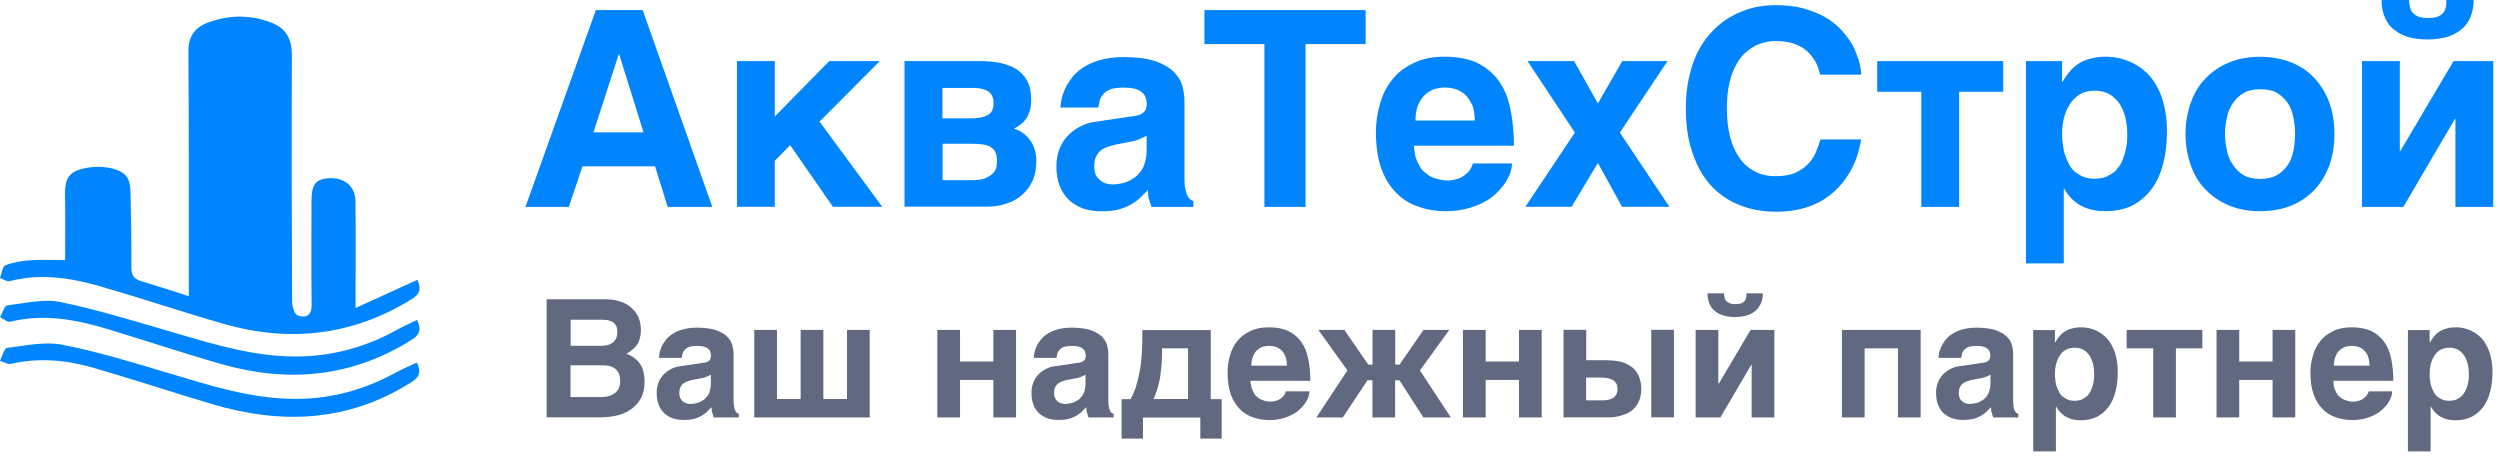 <?xml version="1.0" encoding="UTF-8"?> <svg xmlns="http://www.w3.org/2000/svg" width="228" height="42" viewBox="0 0 228 42" fill="none"><g clip-path="url(#clip0_1054_1029)"><path d="M60.892 18.87L59.742 15.17H53.122L51.872 18.87H47.922L54.342 0.92H58.612L64.962 18.87H60.892ZM56.422 4.97L54.122 12.07H58.692L56.472 4.97H56.422Z" fill="#0085FF"></path><path d="M75.641 5.57H80.241L74.741 11.09L80.461 18.86H75.961L72.061 13.24L70.661 14.66V18.86H67.211V5.57H70.661V10.62L75.631 5.57H75.641Z" fill="#0085FF"></path><path d="M91.142 5.72C91.692 5.84 92.192 6.02 92.642 6.27C93.062 6.54 93.412 6.89 93.662 7.34C93.912 7.79 94.042 8.36 94.042 9.06C94.042 9.46 94.022 9.81 93.922 10.08C93.842 10.38 93.722 10.63 93.572 10.83C93.422 11.06 93.252 11.23 93.072 11.35C92.872 11.5 92.702 11.62 92.472 11.73C93.142 11.95 93.642 12.33 93.992 12.85C94.342 13.37 94.512 13.97 94.512 14.7C94.512 15.32 94.412 15.9 94.212 16.4C93.982 16.9 93.692 17.35 93.292 17.7C92.892 18.08 92.422 18.35 91.842 18.55C91.272 18.75 90.642 18.85 89.942 18.85H82.492V5.57H89.362C89.982 5.57 90.562 5.62 91.132 5.72H91.142ZM89.592 10.69C89.842 10.61 90.042 10.54 90.192 10.42C90.342 10.32 90.462 10.17 90.512 9.99C90.592 9.82 90.612 9.59 90.612 9.37C90.612 9.17 90.592 8.99 90.512 8.82C90.462 8.67 90.342 8.52 90.192 8.39C90.072 8.29 89.862 8.19 89.622 8.12C89.372 8.05 89.072 8.02 88.702 8.02H85.952V10.79H88.602C89.002 10.79 89.322 10.74 89.602 10.69H89.592ZM89.822 16.26C90.122 16.14 90.342 16.01 90.522 15.84C90.672 15.69 90.792 15.52 90.852 15.32C90.902 15.12 90.922 14.95 90.922 14.77C90.922 14.45 90.902 14.17 90.802 13.95C90.732 13.75 90.602 13.57 90.402 13.45C90.232 13.3 89.982 13.23 89.682 13.18C89.382 13.13 89.032 13.11 88.612 13.11H85.962V16.43H88.612C89.112 16.43 89.532 16.38 89.832 16.28L89.822 16.26Z" fill="#0085FF"></path><path d="M108.114 17.22C108.134 17.47 108.214 17.69 108.284 17.82C108.354 17.99 108.434 18.09 108.534 18.17C108.634 18.24 108.704 18.29 108.834 18.32V18.87H105.014L104.814 18.25C104.714 18 104.694 17.7 104.694 17.33L103.924 18.1C103.654 18.33 103.374 18.52 103.044 18.7C102.724 18.87 102.374 19.02 101.944 19.12C101.514 19.22 101.024 19.27 100.444 19.27C99.864 19.27 99.294 19.19 98.794 19.02C98.294 18.85 97.874 18.57 97.494 18.25C97.144 17.9 96.844 17.48 96.644 16.95C96.444 16.45 96.344 15.85 96.344 15.18C96.344 14.63 96.424 14.13 96.594 13.66C96.764 13.18 97.014 12.78 97.324 12.44C97.644 12.09 98.024 11.79 98.474 11.56C98.924 11.31 99.424 11.16 99.994 11.09L103.364 10.59C103.484 10.57 103.614 10.57 103.764 10.51C103.914 10.49 104.034 10.44 104.164 10.34C104.284 10.26 104.394 10.17 104.464 10.04C104.544 9.89 104.584 9.71 104.584 9.49C104.584 9.27 104.534 9.06 104.484 8.89C104.414 8.69 104.284 8.54 104.134 8.41C103.954 8.26 103.754 8.16 103.484 8.09C103.214 8.02 102.864 7.99 102.464 7.99C101.994 7.99 101.644 8.04 101.364 8.11C101.064 8.21 100.844 8.36 100.694 8.51C100.524 8.69 100.394 8.89 100.314 9.08L100.164 9.81H96.714C96.714 9.66 96.734 9.43 96.794 9.14C96.844 8.87 96.944 8.54 97.094 8.19C97.214 7.86 97.444 7.52 97.694 7.17C97.944 6.82 98.274 6.5 98.714 6.2C99.114 5.93 99.634 5.68 100.234 5.5C100.834 5.32 101.534 5.22 102.384 5.2C103.554 5.2 104.534 5.32 105.284 5.55C106.014 5.8 106.584 6.12 107.004 6.5C107.404 6.9 107.674 7.32 107.824 7.8C107.944 8.27 108.024 8.75 108.024 9.22V16.27C108.024 16.67 108.044 17 108.104 17.25L108.114 17.22ZM103.964 12.67C103.744 12.77 103.464 12.87 103.114 12.92L102.194 13.1C101.794 13.17 101.444 13.25 101.144 13.35C100.844 13.45 100.594 13.57 100.394 13.72C100.194 13.9 100.044 14.1 99.944 14.32C99.844 14.54 99.794 14.82 99.794 15.17C99.794 15.44 99.844 15.69 99.914 15.9C100.014 16.12 100.144 16.27 100.314 16.42C100.464 16.54 100.634 16.67 100.834 16.72C101.064 16.79 101.284 16.82 101.534 16.82C101.654 16.82 101.834 16.79 102.034 16.77C102.234 16.75 102.434 16.7 102.684 16.62C102.914 16.52 103.134 16.42 103.354 16.27C103.584 16.15 103.774 15.95 103.954 15.72C104.154 15.5 104.304 15.22 104.404 14.87C104.504 14.55 104.574 14.17 104.574 13.72V12.37C104.374 12.49 104.154 12.6 103.954 12.67H103.964Z" fill="#0085FF"></path><path d="M119.064 4.02V18.87H115.314V4.02H109.844V0.92H124.544V4.02H119.074H119.064Z" fill="#0085FF"></path><path d="M129.014 13.77C129.014 13.99 129.064 14.19 129.134 14.44C129.214 14.66 129.334 14.91 129.464 15.14C129.584 15.39 129.784 15.62 130.034 15.79C130.264 15.99 130.534 16.17 130.884 16.26C131.214 16.38 131.614 16.46 132.084 16.46C132.334 16.46 132.584 16.41 132.814 16.34C133.064 16.29 133.264 16.19 133.484 16.04C133.684 15.92 133.864 15.74 134.004 15.56C134.154 15.36 134.254 15.16 134.324 14.91H137.894C137.894 15.16 137.844 15.43 137.744 15.74C137.624 16.06 137.474 16.36 137.264 16.69C137.044 17.01 136.764 17.34 136.444 17.64C136.124 17.94 135.744 18.24 135.274 18.46C134.824 18.71 134.324 18.88 133.774 19.03C133.204 19.18 132.574 19.26 131.874 19.26C130.994 19.26 130.154 19.14 129.404 18.86C128.604 18.61 127.934 18.19 127.354 17.61C126.784 17.03 126.304 16.29 125.984 15.39C125.654 14.47 125.484 13.37 125.484 12.07C125.484 11.17 125.604 10.3 125.864 9.47C126.084 8.62 126.464 7.9 126.964 7.27C127.464 6.62 128.134 6.12 128.934 5.75C129.704 5.35 130.654 5.17 131.784 5.17C132.914 5.17 133.954 5.37 134.754 5.75C135.554 6.15 136.204 6.7 136.704 7.4C137.204 8.1 137.554 8.97 137.754 9.97C137.954 10.97 138.074 12.07 138.074 13.29H128.954C128.954 13.41 128.974 13.56 129.004 13.77H129.014ZM134.234 9.52C134.054 9.14 133.834 8.82 133.584 8.6C133.314 8.37 133.004 8.2 132.684 8.1C132.384 8.03 132.084 7.98 131.784 7.98C131.514 7.98 131.184 8.03 130.884 8.1C130.564 8.2 130.264 8.37 130.014 8.6C129.744 8.83 129.514 9.15 129.364 9.52C129.164 9.92 129.094 10.42 129.094 10.99H134.494C134.494 10.42 134.424 9.92 134.244 9.52H134.234Z" fill="#0085FF"></path><path d="M147.959 5.57H152.079L147.729 12.09L152.249 18.86H147.929L145.729 14.86L143.329 18.86H139.109L143.629 12.09L139.309 5.57H143.559L145.729 9.44L147.949 5.57H147.959Z" fill="#0085FF"></path><path d="M165.51 5.55C165.39 5.32 165.21 5.1 165.03 4.88C164.83 4.68 164.61 4.48 164.31 4.31C164.04 4.13 163.69 4.01 163.29 3.89C162.89 3.79 162.44 3.74 161.89 3.74C161.66 3.74 161.39 3.77 161.09 3.82C160.79 3.9 160.47 3.99 160.14 4.14C159.81 4.32 159.49 4.54 159.17 4.81C158.87 5.08 158.57 5.46 158.34 5.91C158.07 6.38 157.87 6.93 157.72 7.58C157.57 8.23 157.49 9 157.49 9.9C157.49 10.87 157.59 11.72 157.79 12.5C157.99 13.27 158.29 13.92 158.67 14.45C159.05 14.98 159.52 15.37 160.07 15.65C160.6 15.92 161.22 16.07 161.9 16.07C162.7 16.07 163.32 15.95 163.82 15.72C164.32 15.47 164.72 15.17 165.02 14.82C165.32 14.47 165.54 14.09 165.67 13.72C165.82 13.35 165.95 13 166.02 12.72H169.74C169.54 13.84 169.22 14.82 168.74 15.64C168.27 16.46 167.69 17.14 167.02 17.69C166.35 18.24 165.6 18.64 164.75 18.91C163.9 19.18 163 19.31 162.05 19.31C160.73 19.31 159.53 19.09 158.5 18.64C157.48 18.22 156.6 17.57 155.9 16.77C155.2 15.95 154.68 14.95 154.3 13.77C153.92 12.62 153.75 11.32 153.75 9.9C153.75 8.8 153.85 7.8 154.08 6.9C154.28 6 154.58 5.2 154.96 4.5C155.34 3.8 155.78 3.23 156.31 2.7C156.81 2.2 157.36 1.78 157.98 1.45C158.58 1.13 159.21 0.88 159.88 0.7C160.55 0.55 161.23 0.47 161.9 0.47C162.87 0.47 163.75 0.57 164.5 0.77C165.25 1 165.92 1.25 166.5 1.59C167.08 1.94 167.55 2.32 167.95 2.76C168.35 3.21 168.7 3.66 168.95 4.11C169.2 4.59 169.37 5.06 169.53 5.51C169.65 5.98 169.73 6.41 169.75 6.81H166L165.83 6.21C165.75 5.98 165.66 5.79 165.53 5.54L165.51 5.55Z" fill="#0085FF"></path><path d="M182.693 5.57V8.37H178.673V18.87H175.223V8.37H171.203V5.57H182.703H182.693Z" fill="#0085FF"></path><path d="M188.096 7.47C188.326 7.07 188.576 6.72 188.846 6.42C189.096 6.15 189.396 5.9 189.696 5.72C190.026 5.55 190.366 5.4 190.776 5.32C191.156 5.22 191.576 5.17 192.076 5.17C192.476 5.17 192.896 5.22 193.326 5.32C193.756 5.42 194.176 5.57 194.606 5.8C195.006 6 195.406 6.3 195.756 6.62C196.136 6.97 196.456 7.42 196.726 7.92C197.006 8.42 197.226 8.99 197.376 9.67C197.546 10.34 197.626 11.09 197.626 11.97C197.626 13.04 197.526 14.04 197.276 14.92C197.056 15.82 196.706 16.59 196.226 17.24C195.756 17.86 195.176 18.36 194.476 18.74C193.756 19.09 192.926 19.26 191.956 19.26C191.626 19.26 191.286 19.24 190.956 19.16C190.606 19.11 190.286 18.99 189.956 18.84C189.606 18.69 189.306 18.46 189.036 18.22C188.736 17.95 188.486 17.62 188.266 17.22H188.216V24.02H184.766V5.57H188.066V7.47H188.116H188.096ZM189.646 8.62C189.266 8.87 188.976 9.17 188.746 9.54C188.496 9.92 188.346 10.34 188.216 10.81C188.116 11.28 188.066 11.73 188.066 12.21C188.066 12.46 188.066 12.73 188.116 13.03C188.146 13.33 188.196 13.63 188.266 13.93C188.366 14.23 188.466 14.53 188.616 14.81C188.736 15.11 188.916 15.36 189.136 15.58C189.366 15.78 189.636 15.96 189.936 16.1C190.236 16.22 190.606 16.3 191.036 16.3C191.466 16.3 191.836 16.22 192.136 16.1C192.436 15.95 192.706 15.78 192.936 15.58C193.136 15.36 193.336 15.11 193.486 14.81C193.606 14.54 193.706 14.23 193.806 13.93C193.886 13.63 193.926 13.33 193.976 13.03C194.006 12.73 194.006 12.46 194.006 12.21C194.006 11.74 193.956 11.29 193.856 10.81C193.736 10.33 193.576 9.91 193.356 9.54C193.106 9.16 192.806 8.87 192.436 8.62C192.036 8.39 191.586 8.27 191.036 8.27C190.486 8.27 190.016 8.39 189.636 8.62H189.646Z" fill="#0085FF"></path><path d="M199.79 9.4C200.09 8.52 200.54 7.78 201.14 7.15C201.74 6.53 202.44 6.05 203.29 5.7C204.14 5.35 205.06 5.18 206.11 5.18C207.16 5.18 208.13 5.36 208.98 5.7C209.83 6.05 210.53 6.52 211.1 7.15C211.68 7.77 212.13 8.52 212.45 9.4C212.75 10.25 212.9 11.2 212.9 12.22C212.9 13.24 212.75 14.19 212.45 15.04C212.13 15.92 211.68 16.66 211.1 17.29C210.53 17.89 209.83 18.39 208.98 18.74C208.13 19.09 207.18 19.26 206.11 19.26C205.04 19.26 204.14 19.09 203.29 18.74C202.44 18.39 201.74 17.89 201.14 17.29C200.54 16.67 200.09 15.92 199.79 15.04C199.49 14.19 199.32 13.24 199.32 12.22C199.32 11.2 199.49 10.25 199.79 9.4ZM203.09 13.7C203.19 14.2 203.36 14.65 203.64 15.02C203.89 15.42 204.22 15.75 204.61 15.97C205.01 16.2 205.51 16.32 206.11 16.32C206.71 16.32 207.26 16.2 207.66 15.97C208.06 15.75 208.39 15.42 208.64 15.05C208.89 14.68 209.06 14.25 209.16 13.75C209.26 13.25 209.31 12.75 209.31 12.23C209.31 11.71 209.26 11.21 209.16 10.71C209.06 10.21 208.89 9.76 208.64 9.39C208.39 9.02 208.06 8.72 207.66 8.47C207.26 8.24 206.74 8.14 206.11 8.14C205.48 8.14 205.01 8.26 204.61 8.49C204.21 8.72 203.89 9.04 203.64 9.41C203.36 9.81 203.19 10.23 203.09 10.73C202.99 11.23 202.92 11.73 202.92 12.23C202.92 12.73 202.99 13.23 203.09 13.7Z" fill="#0085FF"></path><path d="M218.914 13.77L223.764 5.57H227.384V18.87H223.934V10.85H223.884L219.184 18.87H215.414V5.57H218.864V13.77H218.914ZM225.264 1.65C225.064 2.1 224.764 2.47 224.384 2.75C224.004 3.05 223.584 3.25 223.064 3.4C222.564 3.52 221.984 3.6 221.394 3.6C220.804 3.6 220.224 3.53 219.724 3.4C219.204 3.25 218.774 3.05 218.404 2.75C218.004 2.48 217.734 2.1 217.524 1.65C217.324 1.2 217.194 0.65 217.194 0H219.694C219.714 0.23 219.744 0.45 219.794 0.65C219.844 0.85 219.914 1.03 220.044 1.17C220.174 1.31 220.344 1.42 220.564 1.52C220.764 1.59 221.064 1.64 221.394 1.64C221.724 1.64 222.014 1.62 222.244 1.54C222.474 1.47 222.624 1.37 222.774 1.22C222.894 1.1 222.994 0.92 223.044 0.72C223.094 0.52 223.124 0.27 223.094 -0.01H225.594C225.594 0.64 225.474 1.19 225.264 1.64V1.65Z" fill="#0085FF"></path><path d="M56.312 27.43C56.642 27.51 56.922 27.63 57.162 27.76C57.402 27.9 57.612 28.06 57.772 28.26C57.952 28.44 58.072 28.64 58.182 28.83C58.272 29.04 58.352 29.25 58.392 29.46C58.422 29.67 58.452 29.87 58.452 30.06C58.452 30.33 58.422 30.57 58.372 30.79C58.312 31 58.252 31.2 58.142 31.37C58.022 31.55 57.902 31.72 57.722 31.85C57.552 32 57.362 32.14 57.122 32.26C57.482 32.39 57.762 32.56 57.992 32.76C58.222 32.97 58.382 33.18 58.502 33.4C58.622 33.64 58.692 33.88 58.722 34.12C58.772 34.37 58.782 34.62 58.782 34.84C58.782 35.37 58.692 35.83 58.502 36.22C58.302 36.62 58.032 36.95 57.692 37.22C57.362 37.49 56.922 37.71 56.432 37.85C55.942 37.98 55.402 38.06 54.782 38.06H49.852V27.29H55.132C55.572 27.29 55.952 27.33 56.302 27.42L56.312 27.43ZM55.372 31.48C55.552 31.44 55.712 31.36 55.852 31.26C55.982 31.17 56.102 31.03 56.182 30.88C56.252 30.71 56.302 30.53 56.302 30.31C56.302 30.09 56.272 29.89 56.202 29.74C56.132 29.59 56.022 29.47 55.892 29.38C55.762 29.3 55.602 29.24 55.432 29.2C55.252 29.17 55.072 29.16 54.872 29.16H52.042V31.54H54.812C55.012 31.54 55.202 31.51 55.382 31.48H55.372ZM55.522 36.12C55.732 36.06 55.912 35.97 56.082 35.85C56.232 35.73 56.352 35.58 56.442 35.4C56.512 35.22 56.562 35 56.562 34.75C56.562 34.44 56.502 34.18 56.412 34C56.312 33.81 56.172 33.67 56.012 33.56C55.832 33.46 55.652 33.38 55.442 33.35C55.212 33.32 55.002 33.31 54.782 33.31H52.032V36.21H54.842C55.092 36.21 55.322 36.18 55.532 36.12H55.522Z" fill="#616981"></path><path d="M66.951 37.08C66.961 37.23 67.011 37.36 67.051 37.44C67.091 37.54 67.141 37.61 67.201 37.65C67.261 37.69 67.301 37.72 67.381 37.74V38.07H65.091L64.971 37.69C64.911 37.54 64.891 37.36 64.891 37.13L64.431 37.6C64.261 37.73 64.101 37.85 63.911 37.96C63.711 38.06 63.501 38.15 63.251 38.21C63.001 38.27 62.701 38.3 62.351 38.3C62.001 38.3 61.661 38.25 61.361 38.15C61.061 38.05 60.801 37.88 60.581 37.69C60.371 37.48 60.191 37.23 60.071 36.91C59.951 36.61 59.891 36.25 59.891 35.85C59.891 35.52 59.931 35.22 60.041 34.93C60.141 34.64 60.301 34.41 60.481 34.2C60.681 33.99 60.901 33.81 61.171 33.67C61.441 33.52 61.741 33.43 62.091 33.39L64.111 33.09C64.191 33.08 64.261 33.08 64.351 33.05C64.441 33.03 64.521 33.01 64.591 32.95C64.671 32.91 64.731 32.85 64.771 32.77C64.811 32.68 64.841 32.57 64.841 32.44C64.841 32.31 64.811 32.19 64.781 32.08C64.741 31.96 64.661 31.87 64.571 31.8C64.471 31.71 64.351 31.65 64.181 31.61C64.011 31.56 63.801 31.55 63.561 31.55C63.281 31.55 63.061 31.58 62.901 31.62C62.721 31.68 62.591 31.77 62.491 31.86C62.391 31.96 62.311 32.08 62.261 32.2L62.171 32.64H60.101C60.101 32.55 60.121 32.41 60.141 32.24C60.171 32.07 60.231 31.88 60.321 31.67C60.391 31.48 60.531 31.27 60.681 31.06C60.831 30.85 61.021 30.66 61.291 30.48C61.531 30.31 61.851 30.17 62.211 30.06C62.571 29.96 62.991 29.89 63.501 29.88C64.211 29.88 64.791 29.96 65.241 30.09C65.681 30.24 66.021 30.44 66.281 30.66C66.521 30.9 66.681 31.15 66.781 31.44C66.851 31.73 66.901 32.01 66.901 32.29V36.52C66.901 36.76 66.921 36.95 66.951 37.1V37.08ZM64.461 34.35C64.331 34.41 64.161 34.47 63.951 34.5L63.391 34.6C63.151 34.64 62.941 34.69 62.761 34.75C62.581 34.81 62.431 34.89 62.311 34.98C62.191 35.08 62.101 35.21 62.041 35.34C61.981 35.48 61.951 35.64 61.951 35.85C61.951 36.02 61.981 36.16 62.031 36.28C62.091 36.42 62.161 36.51 62.271 36.6C62.361 36.67 62.471 36.75 62.591 36.78C62.721 36.82 62.861 36.84 63.011 36.84C63.081 36.84 63.191 36.82 63.311 36.81C63.431 36.79 63.551 36.76 63.701 36.72C63.831 36.66 63.971 36.6 64.101 36.51C64.241 36.44 64.351 36.32 64.461 36.18C64.581 36.05 64.671 35.88 64.731 35.67C64.791 35.48 64.831 35.25 64.831 34.98V34.17C64.711 34.25 64.581 34.31 64.451 34.35H64.461Z" fill="#616981"></path><path d="M73.019 36.39V30.09H75.089V36.39H77.249V30.09H79.319V38.07H68.789V30.09H70.859V36.39H73.019Z" fill="#616981"></path><path d="M90.594 32.97V30.09H92.664V38.07H90.594V34.65H87.554V38.07H85.484V30.09H87.554V32.97H90.594Z" fill="#616981"></path><path d="M101.13 37.08C101.14 37.23 101.19 37.36 101.23 37.44C101.27 37.54 101.32 37.61 101.38 37.65C101.44 37.69 101.48 37.72 101.56 37.74V38.07H99.27L99.15 37.69C99.09 37.54 99.07 37.36 99.07 37.13L98.61 37.6C98.44 37.73 98.28 37.85 98.09 37.96C97.89 38.06 97.68 38.15 97.43 38.21C97.18 38.27 96.88 38.3 96.53 38.3C96.18 38.3 95.84 38.25 95.54 38.15C95.24 38.05 94.98 37.88 94.76 37.69C94.55 37.48 94.37 37.23 94.25 36.91C94.13 36.61 94.07 36.25 94.07 35.85C94.07 35.52 94.11 35.22 94.22 34.93C94.32 34.64 94.48 34.41 94.66 34.2C94.85 33.99 95.08 33.81 95.35 33.67C95.62 33.52 95.92 33.43 96.27 33.39L98.29 33.09C98.37 33.08 98.44 33.08 98.53 33.05C98.62 33.03 98.69 33.01 98.77 32.95C98.85 32.91 98.91 32.85 98.95 32.77C98.99 32.68 99.02 32.57 99.02 32.44C99.02 32.31 98.99 32.19 98.96 32.08C98.92 31.96 98.84 31.87 98.75 31.8C98.65 31.71 98.53 31.65 98.36 31.61C98.19 31.56 97.98 31.55 97.74 31.55C97.46 31.55 97.25 31.58 97.08 31.62C96.9 31.68 96.76 31.77 96.67 31.86C96.57 31.96 96.49 32.08 96.44 32.2L96.35 32.64H94.28C94.28 32.55 94.3 32.41 94.32 32.24C94.35 32.07 94.41 31.88 94.5 31.67C94.57 31.48 94.71 31.27 94.86 31.06C95.01 30.85 95.2 30.66 95.47 30.48C95.71 30.31 96.03 30.17 96.39 30.06C96.75 29.95 97.17 29.89 97.68 29.88C98.39 29.88 98.97 29.96 99.42 30.09C99.86 30.24 100.2 30.44 100.46 30.66C100.7 30.9 100.86 31.15 100.96 31.44C101.03 31.73 101.08 32.01 101.08 32.29V36.52C101.08 36.76 101.09 36.95 101.12 37.1L101.13 37.08ZM98.64 34.35C98.51 34.41 98.34 34.47 98.13 34.5L97.57 34.6C97.33 34.64 97.12 34.69 96.94 34.75C96.76 34.81 96.61 34.89 96.49 34.98C96.37 35.08 96.28 35.21 96.22 35.34C96.16 35.48 96.13 35.64 96.13 35.85C96.13 36.02 96.16 36.16 96.21 36.28C96.27 36.42 96.34 36.51 96.45 36.6C96.54 36.67 96.65 36.75 96.76 36.78C96.9 36.82 97.03 36.84 97.18 36.84C97.25 36.84 97.36 36.82 97.48 36.81C97.6 36.79 97.72 36.76 97.87 36.72C98 36.66 98.14 36.6 98.27 36.51C98.41 36.44 98.52 36.32 98.63 36.18C98.75 36.05 98.84 35.88 98.9 35.67C98.96 35.48 99 35.25 99 34.98V34.17C98.88 34.25 98.75 34.31 98.62 34.35H98.64Z" fill="#616981"></path><path d="M103.609 35.23C103.729 34.83 103.829 34.42 103.909 34.02C103.999 33.62 104.039 33.21 104.089 32.81C104.119 32.43 104.149 32.06 104.159 31.71C104.179 31.37 104.179 31.05 104.179 30.77V30.1H110.419V36.4H111.419V40H109.469V38.08H104.239V40H102.289V36.4H103.119C103.309 36.04 103.479 35.65 103.619 35.24L103.609 35.23ZM105.979 32.31C105.979 32.52 105.959 32.76 105.949 33.03C105.929 33.29 105.909 33.57 105.869 33.86C105.839 34.16 105.799 34.44 105.739 34.74C105.679 35.03 105.599 35.31 105.509 35.59C105.419 35.88 105.319 36.15 105.199 36.39H108.349V31.77H105.979V32.31Z" fill="#616981"></path><path d="M114.083 35.01C114.083 35.15 114.113 35.27 114.163 35.42C114.203 35.55 114.283 35.7 114.353 35.84C114.433 35.99 114.543 36.13 114.693 36.23C114.833 36.35 114.993 36.45 115.203 36.51C115.393 36.59 115.643 36.63 115.923 36.63C116.073 36.63 116.223 36.6 116.363 36.55C116.513 36.52 116.633 36.46 116.773 36.37C116.893 36.29 116.993 36.19 117.083 36.08C117.173 35.96 117.233 35.84 117.273 35.69H119.423C119.423 35.84 119.393 36.01 119.333 36.19C119.253 36.39 119.163 36.57 119.043 36.76C118.903 36.96 118.743 37.15 118.543 37.33C118.353 37.51 118.123 37.69 117.833 37.82C117.563 37.97 117.263 38.08 116.933 38.17C116.593 38.26 116.213 38.31 115.793 38.31C115.273 38.31 114.753 38.23 114.313 38.07C113.833 37.92 113.423 37.67 113.083 37.32C112.733 36.98 112.453 36.53 112.253 35.99C112.063 35.44 111.953 34.78 111.953 33.99C111.953 33.45 112.023 32.93 112.173 32.43C112.313 31.92 112.533 31.48 112.833 31.11C113.133 30.72 113.543 30.42 114.023 30.2C114.483 29.96 115.053 29.85 115.733 29.85C116.413 29.85 117.033 29.97 117.513 30.2C117.993 30.44 118.383 30.77 118.683 31.19C118.983 31.61 119.193 32.13 119.313 32.73C119.433 33.33 119.503 33.99 119.503 34.73H114.033C114.033 34.8 114.043 34.9 114.063 35.01H114.083ZM117.213 32.46C117.113 32.23 116.973 32.04 116.823 31.91C116.653 31.77 116.473 31.67 116.283 31.61C116.103 31.57 115.923 31.54 115.743 31.54C115.573 31.54 115.383 31.57 115.203 31.61C115.013 31.67 114.823 31.78 114.683 31.91C114.513 32.04 114.383 32.24 114.293 32.46C114.173 32.7 114.123 33 114.123 33.35H117.363C117.363 33 117.323 32.7 117.213 32.46Z" fill="#616981"></path><path d="M132.175 30.09L129.495 33.78L132.315 38.07H129.815L127.625 34.68H127.235V38.07H125.165V34.68H124.715L122.465 38.07H120.055L122.885 33.78L120.235 30.09H122.605L124.785 33.25H125.175V30.09H127.245V33.25H127.635L129.825 30.09H132.195H132.175Z" fill="#616981"></path><path d="M138.532 32.97V30.09H140.602V38.07H138.532V34.65H135.492V38.07H133.422V30.09H135.492V32.97H138.532Z" fill="#616981"></path><path d="M146.544 32.86C147.024 32.86 147.474 32.9 147.864 33.01C148.254 33.11 148.574 33.28 148.844 33.49C149.114 33.7 149.324 33.97 149.454 34.3C149.604 34.63 149.684 35.02 149.684 35.47C149.684 35.87 149.624 36.22 149.504 36.5C149.384 36.8 149.234 37.04 149.054 37.22C148.874 37.43 148.664 37.56 148.434 37.68C148.204 37.78 147.984 37.87 147.774 37.92C147.564 37.98 147.364 38.02 147.194 38.04C146.994 38.06 146.864 38.06 146.764 38.06H142.594V30.08H144.664V32.85H146.554L146.544 32.86ZM146.644 36.46C146.814 36.44 146.944 36.39 147.084 36.31C147.214 36.23 147.304 36.13 147.394 36C147.474 35.86 147.514 35.69 147.514 35.48C147.514 35.27 147.474 35.1 147.394 34.95C147.304 34.82 147.194 34.71 147.064 34.64C146.914 34.57 146.764 34.51 146.584 34.48C146.384 34.45 146.194 34.43 145.984 34.43H144.654V36.51H146.174C146.344 36.51 146.504 36.5 146.654 36.47L146.644 36.46ZM150.594 38.06V30.08H152.664V38.06H150.594Z" fill="#616981"></path><path d="M156.741 35.01L159.651 30.09H161.821V38.07H159.751V33.26H159.721L156.901 38.07H154.641V30.09H156.711V35.01H156.741ZM160.551 27.74C160.431 28.01 160.251 28.23 160.031 28.4C159.801 28.58 159.551 28.7 159.241 28.79C158.941 28.87 158.591 28.91 158.241 28.91C157.891 28.91 157.531 28.87 157.241 28.79C156.921 28.7 156.671 28.58 156.441 28.4C156.201 28.23 156.041 28.01 155.921 27.74C155.801 27.47 155.721 27.14 155.721 26.75H157.221C157.241 26.89 157.251 27.02 157.281 27.14C157.311 27.26 157.351 27.37 157.431 27.45C157.511 27.53 157.611 27.6 157.751 27.66C157.871 27.7 158.051 27.74 158.251 27.74C158.451 27.74 158.631 27.72 158.761 27.68C158.891 27.64 158.981 27.58 159.071 27.49C159.151 27.41 159.211 27.31 159.241 27.19C159.271 27.07 159.281 26.92 159.271 26.75H160.771C160.771 27.14 160.691 27.47 160.571 27.74H160.551Z" fill="#616981"></path><path d="M173.094 38.07V31.77H170.054V38.07H167.984V30.09H175.164V38.07H173.094Z" fill="#616981"></path><path d="M183.63 37.08C183.65 37.23 183.69 37.36 183.74 37.44C183.78 37.54 183.83 37.61 183.89 37.65C183.95 37.69 184 37.72 184.07 37.74V38.07H181.78L181.66 37.69C181.6 37.54 181.58 37.36 181.58 37.13L181.12 37.6C180.95 37.73 180.79 37.85 180.59 37.96C180.4 38.06 180.19 38.15 179.93 38.21C179.67 38.27 179.37 38.3 179.03 38.3C178.69 38.3 178.34 38.25 178.04 38.15C177.74 38.05 177.49 37.88 177.26 37.69C177.05 37.48 176.87 37.23 176.75 36.91C176.63 36.61 176.57 36.25 176.57 35.85C176.57 35.52 176.61 35.22 176.72 34.93C176.82 34.64 176.97 34.41 177.15 34.2C177.35 33.99 177.57 33.81 177.84 33.67C178.11 33.52 178.41 33.43 178.76 33.39L180.78 33.09C180.86 33.08 180.93 33.08 181.02 33.05C181.11 33.03 181.19 33.01 181.26 32.95C181.33 32.91 181.39 32.85 181.44 32.77C181.48 32.68 181.52 32.57 181.52 32.44C181.52 32.31 181.49 32.19 181.46 32.08C181.42 31.96 181.34 31.87 181.25 31.8C181.15 31.71 181.03 31.65 180.86 31.61C180.69 31.56 180.48 31.55 180.24 31.55C179.95 31.55 179.74 31.58 179.58 31.62C179.4 31.68 179.27 31.77 179.18 31.86C179.07 31.96 179 32.08 178.95 32.2L178.86 32.64H176.79C176.79 32.55 176.81 32.41 176.84 32.24C176.87 32.07 176.93 31.88 177.02 31.67C177.1 31.48 177.23 31.27 177.38 31.06C177.53 30.85 177.73 30.66 178 30.48C178.24 30.31 178.55 30.17 178.92 30.06C179.29 29.95 179.7 29.89 180.21 29.88C180.92 29.88 181.5 29.96 181.95 30.09C182.38 30.24 182.73 30.44 182.99 30.66C183.23 30.9 183.39 31.15 183.48 31.44C183.56 31.73 183.6 32.01 183.6 32.29V36.52C183.6 36.76 183.62 36.95 183.64 37.1L183.63 37.08ZM181.14 34.35C181 34.41 180.84 34.47 180.63 34.5L180.08 34.6C179.84 34.64 179.63 34.69 179.45 34.75C179.27 34.81 179.12 34.89 179 34.98C178.88 35.08 178.79 35.21 178.73 35.34C178.67 35.48 178.64 35.64 178.64 35.85C178.64 36.02 178.67 36.16 178.71 36.28C178.77 36.42 178.85 36.51 178.95 36.6C179.04 36.67 179.15 36.75 179.27 36.78C179.4 36.82 179.54 36.84 179.69 36.84C179.77 36.84 179.87 36.82 179.99 36.81C180.11 36.79 180.23 36.76 180.38 36.72C180.52 36.66 180.65 36.6 180.79 36.51C180.92 36.44 181.04 36.32 181.15 36.18C181.27 36.05 181.36 35.88 181.42 35.67C181.48 35.48 181.53 35.25 181.53 34.98V34.17C181.41 34.25 181.28 34.31 181.15 34.35H181.14Z" fill="#616981"></path><path d="M187.43 31.23C187.57 30.99 187.72 30.78 187.88 30.6C188.03 30.43 188.21 30.29 188.39 30.18C188.59 30.08 188.8 29.99 189.04 29.94C189.26 29.88 189.52 29.85 189.82 29.85C190.06 29.85 190.31 29.88 190.57 29.94C190.82 30 191.08 30.09 191.33 30.23C191.57 30.35 191.81 30.53 192.02 30.73C192.25 30.94 192.44 31.21 192.6 31.51C192.77 31.81 192.9 32.16 192.99 32.56C193.09 32.96 193.14 33.41 193.14 33.94C193.14 34.59 193.08 35.18 192.93 35.71C192.8 36.25 192.59 36.72 192.3 37.11C192.01 37.49 191.67 37.79 191.25 38.01C190.82 38.22 190.32 38.33 189.74 38.33C189.54 38.33 189.33 38.31 189.14 38.27C188.93 38.24 188.74 38.17 188.54 38.07C188.33 37.98 188.15 37.84 187.99 37.69C187.81 37.52 187.66 37.33 187.53 37.09H187.5V41.17H185.43V30.1H187.41V31.24H187.44L187.43 31.23ZM188.36 31.92C188.13 32.07 187.95 32.25 187.82 32.48C187.67 32.71 187.58 32.96 187.5 33.25C187.44 33.53 187.41 33.8 187.41 34.09C187.41 34.24 187.41 34.4 187.44 34.59C187.45 34.77 187.48 34.95 187.53 35.13C187.59 35.31 187.65 35.49 187.74 35.66C187.82 35.84 187.92 35.99 188.06 36.12C188.19 36.24 188.36 36.35 188.54 36.43C188.72 36.51 188.95 36.55 189.2 36.55C189.45 36.55 189.68 36.51 189.86 36.43C190.04 36.34 190.2 36.24 190.34 36.12C190.46 35.98 190.58 35.83 190.67 35.66C190.75 35.49 190.8 35.31 190.87 35.13C190.91 34.95 190.95 34.77 190.97 34.59C190.99 34.41 190.99 34.24 190.99 34.09C190.99 33.8 190.96 33.53 190.9 33.25C190.83 32.96 190.73 32.71 190.6 32.48C190.45 32.25 190.27 32.07 190.05 31.92C189.81 31.79 189.54 31.71 189.21 31.71C188.88 31.71 188.59 31.79 188.37 31.92H188.36Z" fill="#616981"></path><path d="M200.853 30.09V31.77H198.443V38.07H196.373V31.77H193.953V30.09H200.853Z" fill="#616981"></path><path d="M207.258 32.97V30.09H209.328V38.07H207.258V34.65H204.218V38.07H202.148V30.09H204.218V32.97H207.258Z" fill="#616981"></path><path d="M212.821 35.01C212.821 35.15 212.851 35.27 212.901 35.42C212.941 35.55 213.021 35.7 213.091 35.84C213.171 35.99 213.291 36.13 213.441 36.23C213.571 36.35 213.741 36.45 213.951 36.51C214.151 36.59 214.381 36.63 214.671 36.63C214.821 36.63 214.971 36.6 215.111 36.55C215.261 36.52 215.381 36.46 215.511 36.37C215.631 36.29 215.741 36.19 215.831 36.08C215.921 35.96 215.981 35.84 216.031 35.69H218.171C218.171 35.84 218.141 36.01 218.081 36.19C218.001 36.39 217.911 36.57 217.791 36.76C217.661 36.96 217.491 37.15 217.291 37.33C217.091 37.51 216.871 37.69 216.581 37.82C216.311 37.97 216.011 38.08 215.681 38.17C215.331 38.26 214.961 38.31 214.541 38.31C214.021 38.31 213.511 38.23 213.061 38.07C212.581 37.92 212.181 37.67 211.831 37.32C211.491 36.98 211.201 36.53 211.011 35.99C210.811 35.44 210.711 34.78 210.711 33.99C210.711 33.45 210.791 32.93 210.941 32.43C211.071 31.92 211.301 31.48 211.601 31.11C211.901 30.72 212.301 30.42 212.781 30.2C213.241 29.96 213.821 29.85 214.491 29.85C215.161 29.85 215.791 29.97 216.281 30.2C216.761 30.44 217.151 30.77 217.451 31.19C217.751 31.61 217.961 32.13 218.081 32.73C218.201 33.33 218.271 33.99 218.271 34.73H212.801C212.801 34.8 212.821 34.9 212.831 35.01H212.821ZM215.951 32.46C215.851 32.23 215.711 32.04 215.561 31.91C215.391 31.77 215.221 31.67 215.021 31.61C214.841 31.57 214.661 31.54 214.481 31.54C214.311 31.54 214.121 31.57 213.941 31.61C213.741 31.67 213.561 31.78 213.411 31.91C213.241 32.04 213.111 32.24 213.021 32.46C212.901 32.7 212.851 33 212.851 33.35H216.091C216.091 33 216.051 32.7 215.941 32.46H215.951Z" fill="#616981"></path><path d="M221.602 31.23C221.742 30.99 221.892 30.78 222.052 30.6C222.202 30.43 222.382 30.29 222.562 30.18C222.762 30.08 222.972 29.99 223.212 29.94C223.432 29.88 223.692 29.85 223.992 29.85C224.232 29.85 224.482 29.88 224.742 29.94C224.992 30 225.252 30.09 225.502 30.23C225.742 30.35 225.982 30.53 226.192 30.73C226.422 30.94 226.612 31.21 226.772 31.51C226.942 31.81 227.072 32.16 227.162 32.56C227.262 32.96 227.312 33.41 227.312 33.94C227.312 34.59 227.252 35.18 227.102 35.71C226.972 36.25 226.762 36.72 226.472 37.11C226.182 37.49 225.842 37.79 225.422 38.01C224.992 38.22 224.492 38.33 223.912 38.33C223.712 38.33 223.502 38.31 223.312 38.27C223.102 38.24 222.912 38.17 222.712 38.07C222.502 37.98 222.322 37.84 222.162 37.69C221.982 37.52 221.832 37.33 221.702 37.09H221.672V41.17H219.602V30.1H221.582V31.24H221.612L221.602 31.23ZM222.532 31.92C222.302 32.07 222.122 32.25 221.992 32.48C221.842 32.71 221.752 32.96 221.672 33.25C221.612 33.53 221.582 33.8 221.582 34.09C221.582 34.24 221.582 34.4 221.612 34.59C221.622 34.77 221.652 34.95 221.702 35.13C221.762 35.31 221.822 35.49 221.912 35.66C221.992 35.84 222.092 35.99 222.232 36.12C222.362 36.24 222.532 36.35 222.712 36.43C222.892 36.51 223.122 36.55 223.372 36.55C223.622 36.55 223.852 36.51 224.032 36.43C224.212 36.34 224.372 36.24 224.512 36.12C224.632 35.98 224.752 35.83 224.842 35.66C224.922 35.49 224.972 35.31 225.042 35.13C225.082 34.95 225.122 34.77 225.142 34.59C225.162 34.41 225.162 34.24 225.162 34.09C225.162 33.8 225.132 33.53 225.072 33.25C225.002 32.96 224.902 32.71 224.772 32.48C224.622 32.25 224.442 32.07 224.222 31.92C223.982 31.79 223.712 31.71 223.382 31.71C223.052 31.71 222.762 31.79 222.542 31.92H222.532Z" fill="#616981"></path><path d="M17.22 27.01C15.59 26.49 14.22 26.04 12.84 25.63C12.19 25.44 11.98 25.06 11.98 24.39C11.99 22.08 11.96 19.77 11.9 17.46C11.9 17.03 11.82 16.54 11.61 16.19C11.02 15.25 8.93 14.97 7.3 15.45C6.05 15.82 5.91 16.71 5.93 17.81C5.97 19.74 5.94 21.68 5.94 23.72C4.74 23.72 3.73 23.67 2.73 23.74C1.97 23.79 1.19 23.91 0.49 24.2C0.21 24.31 0.16 24.96 0 25.36C0.3 25.46 0.63 25.71 0.89 25.64C3.74 24.9 6.53 25.35 9.27 26.15C13 27.23 16.68 28.47 20.41 29.54C26.43 31.26 32.17 30.61 37.55 27.28C38.28 26.83 38.45 26.35 38.06 25.52C36.23 26.35 34.45 27.17 32.43 28.09C32.43 27.25 32.43 26.81 32.43 26.37C32.43 23.7 32.45 21.02 32.42 18.35C32.4 17.02 31.46 16.21 30.11 16.25C28.82 16.29 28.41 16.78 28.41 18.31C28.41 21.47 28.38 24.63 28.42 27.79C28.44 28.83 27.86 29.03 27.14 28.76C26.85 28.65 26.64 27.94 26.64 27.49C26.6 20 26.59 12.5 26.62 5.01C26.62 3.56 26.09 2.59 24.76 2.07C22.83 1.32 20.89 1.35 18.96 2.06C17.73 2.52 17.17 3.34 17.18 4.74C17.24 11.59 17.21 18.43 17.22 25.28C17.22 25.76 17.22 26.24 17.22 27.01ZM38.03 29.18C37.42 29.48 36.81 29.74 36.24 30.06C33.28 31.71 30.13 32.55 26.72 32.51C23.1 32.47 19.71 31.46 16.29 30.46C12.73 29.43 9.17 28.31 5.55 27.55C4 27.22 2.27 27.66 0.64 27.86C0.39 27.89 0.22 28.55 0.01 28.93C0.32 29.08 0.67 29.4 0.93 29.34C3.96 28.6 6.88 29.13 9.78 30C13.26 31.05 16.71 32.21 20.21 33.21C26.26 34.93 32.05 34.42 37.48 31.03C38.18 30.59 38.5 30.17 38.04 29.19L38.03 29.18ZM38.03 33.06C37.35 33.38 36.67 33.67 36.02 34.02C33.2 35.55 30.21 36.38 26.97 36.38C22.94 36.38 19.18 35.17 15.38 34.03C12.17 33.07 8.96 32.08 5.68 31.44C4.08 31.13 2.32 31.52 0.65 31.73C0.39 31.76 0.21 32.49 0 32.9C0.33 33 0.7 33.25 1 33.18C3.52 32.61 6.01 32.82 8.44 33.52C12.09 34.57 15.69 35.77 19.33 36.85C25.62 38.72 31.7 38.51 37.43 34.91C38.12 34.48 38.49 34.09 38.03 33.07V33.06Z" fill="#0085FF"></path></g><defs><clipPath id="clip0_1054_1029"><rect width="227.39" height="41.16" fill="white"></rect></clipPath></defs></svg> 